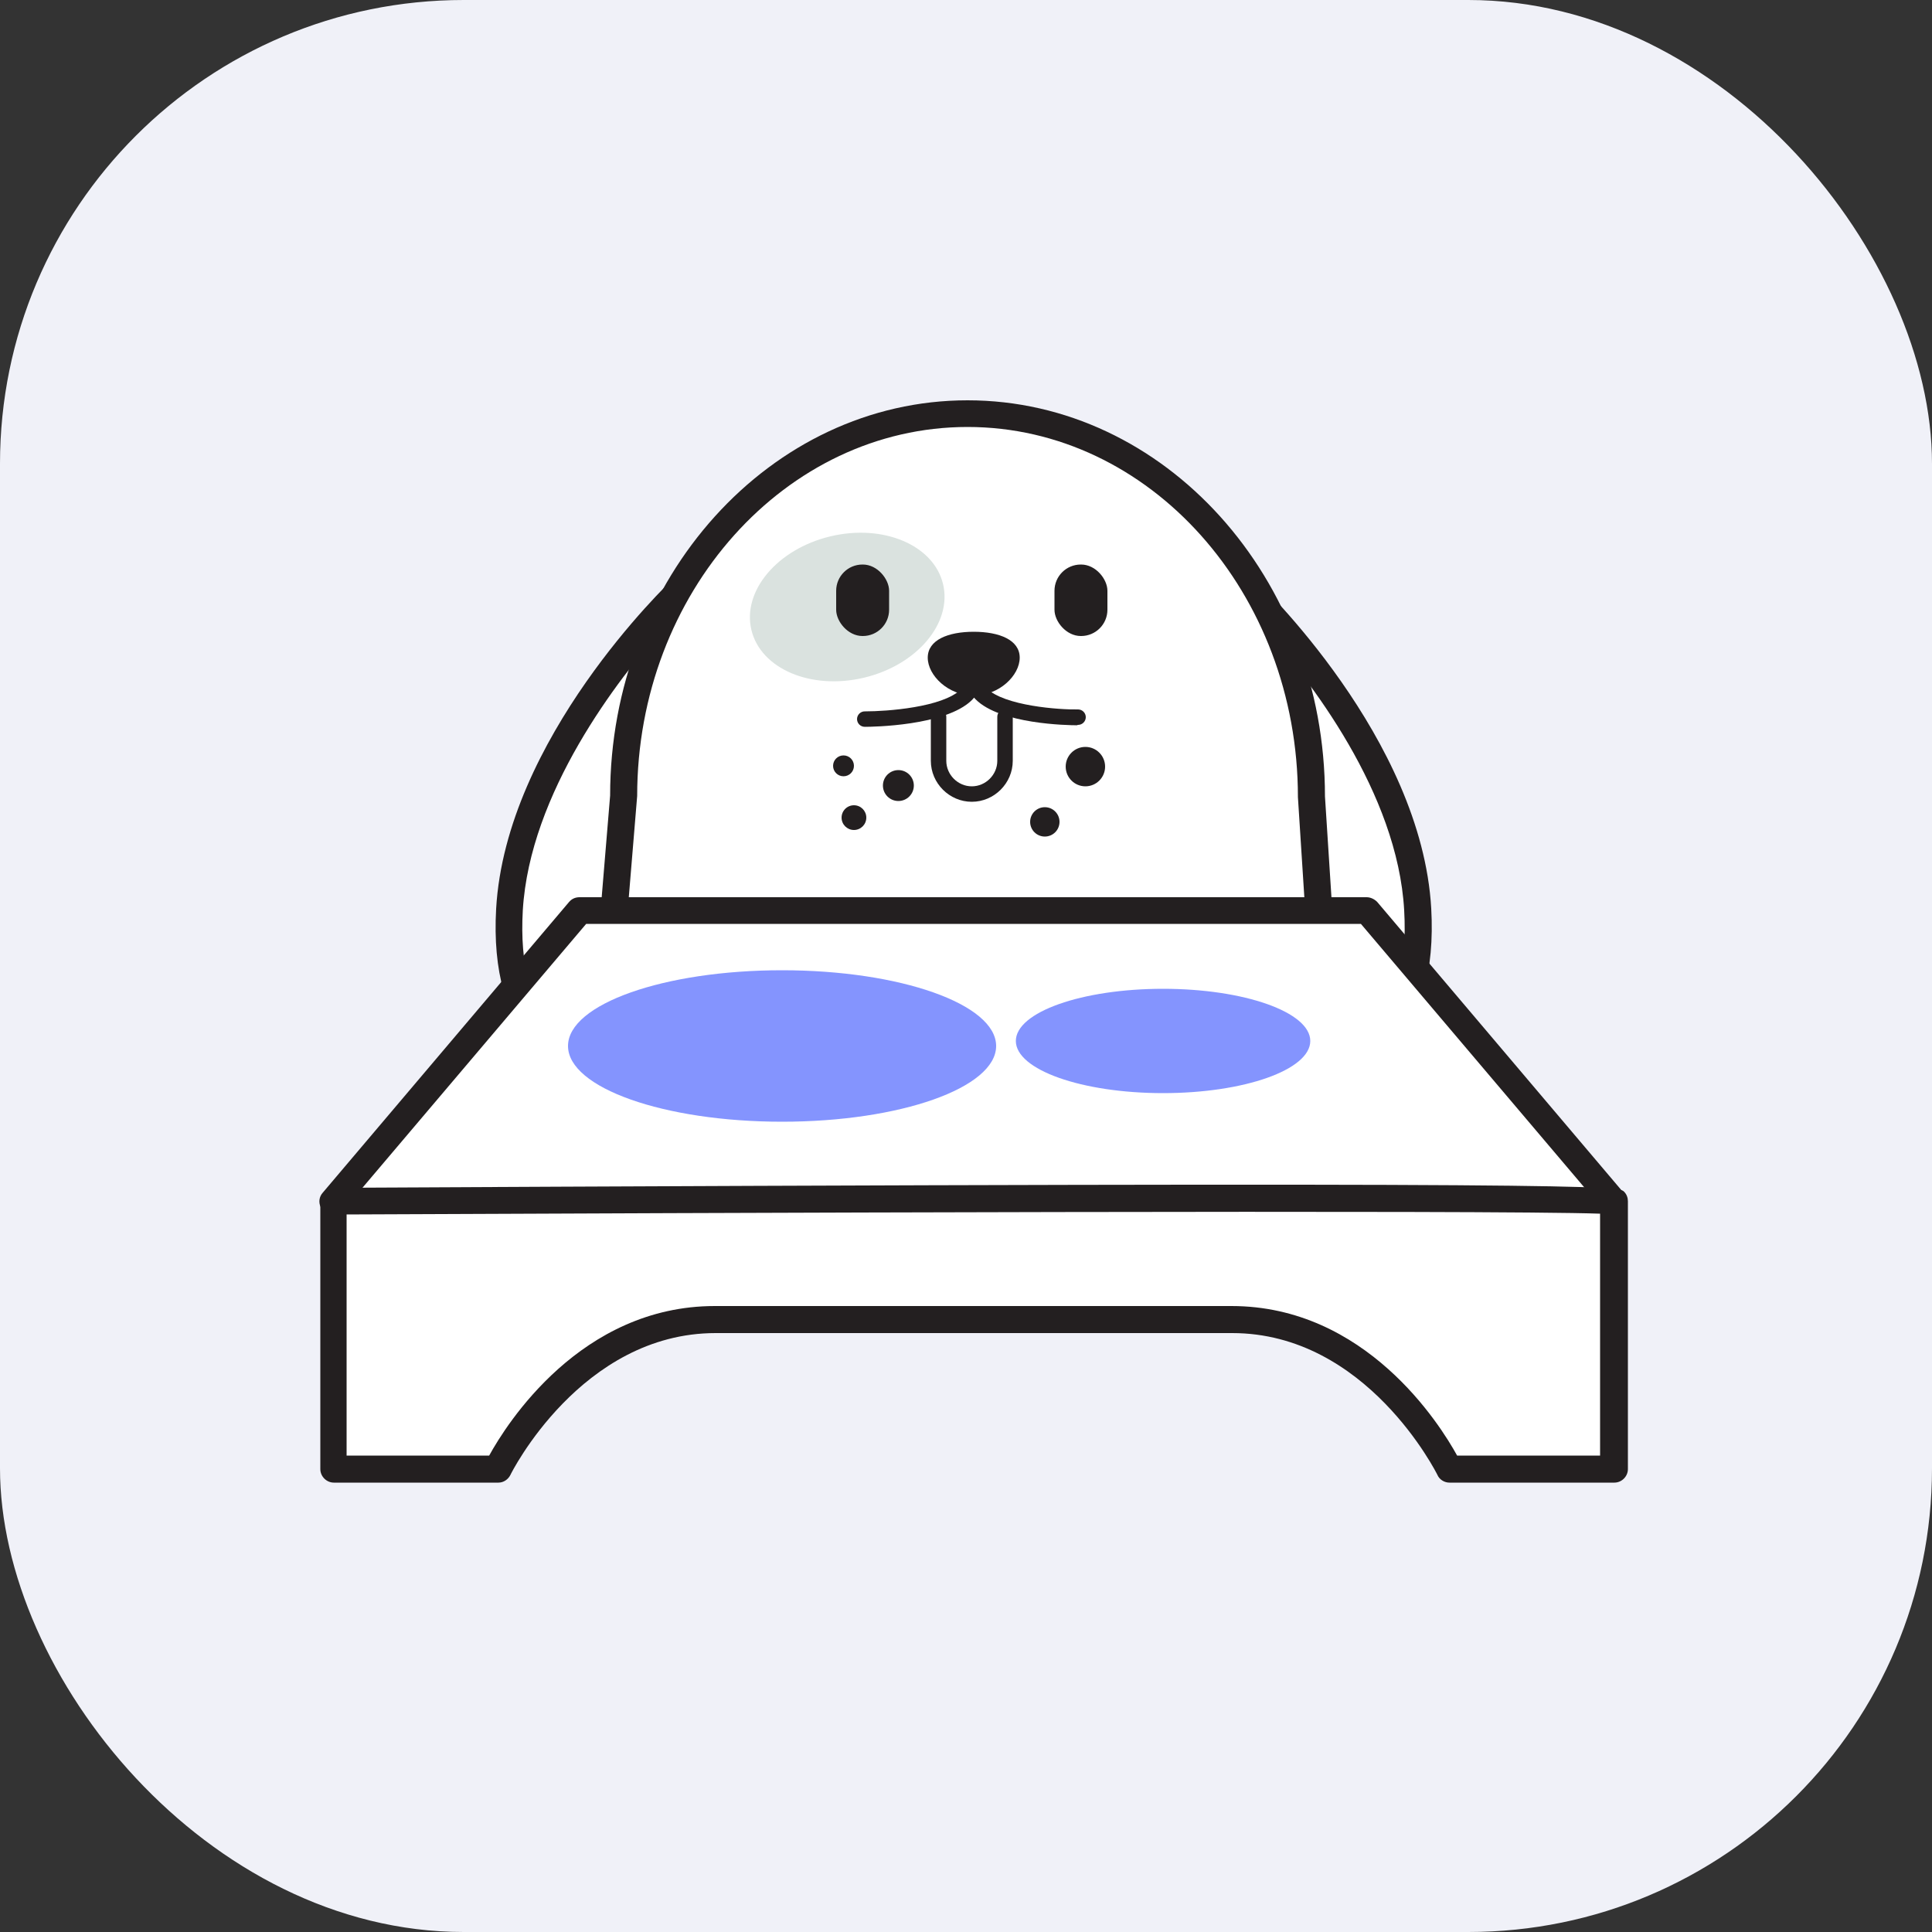 <?xml version="1.0" encoding="UTF-8"?>
<svg xmlns="http://www.w3.org/2000/svg" version="1.1" viewBox="0 0 50 50">
  <rect x="0" y="0" width="50" height="50" fill="#333333" stroke="none"/>
  <defs>
    <style>
      .cls-1 {
        fill: #dae2df;
      }

      .cls-2 {
        fill: #231f20;
      }

      .cls-3 {
        fill: #667afe;
        opacity: .8;
      }

      .cls-4 {
        fill: #f0f1f8;
      }

      .cls-5 {
        fill: #fff;
      }
    </style>
  </defs>
  <!-- Generator: Adobe Illustrator 28.6.0, SVG Export Plug-In . SVG Version: 1.2.0 Build 709)  -->
  <g>
    <g id="Layer_1">
      <g>
        <rect class="cls-4" width="50" height="50" rx="12" ry="12"/>
        <g>
          <path class="cls-5" d="M17.67,15.21s-4.24,4.01-4.49,8.33,2.88,4.25,2.88,4.25l1.61-12.58Z"/>
          <path class="cls-2" d="M16.06,28.14c-.15,0-1.29-.03-2.18-.96-.78-.81-1.13-2.05-1.04-3.66.25-4.4,4.42-8.39,4.6-8.56.11-.1.27-.12.4-.06.13.07.21.21.19.36l-1.61,12.58c-.02.17-.17.3-.34.31h-.01ZM17.19,16.23c-1.2,1.34-3.48,4.29-3.66,7.33-.08,1.41.2,2.47.85,3.14.48.49,1.04.66,1.38.72l1.43-11.19Z"/>
        </g>
        <g>
          <path class="cls-5" d="M32.2,15.21s4.24,4.01,4.49,8.33-2.88,4.25-2.88,4.25l-1.61-12.58Z"/>
          <path class="cls-2" d="M33.81,28.14h-.01c-.17,0-.32-.13-.34-.31l-1.61-12.58c-.02-.15.06-.29.19-.36.13-.07.29-.04.4.06.18.17,4.35,4.16,4.6,8.56.09,1.62-.26,2.85-1.04,3.66-.9.93-2.04.96-2.18.96ZM32.68,16.23l1.43,11.18c.34-.06.92-.23,1.39-.72.64-.67.92-1.72.84-3.13-.17-3.05-2.46-5.99-3.66-7.33Z"/>
        </g>
        <g>
          <path class="cls-5" d="M15.42,29.29l.72-8.67c0-5.47,3.98-9.9,8.9-9.9s8.9,4.43,8.9,9.9l.52,8.11"/>
          <path class="cls-2" d="M15.42,29.64s-.02,0-.03,0c-.19-.02-.34-.19-.32-.38l.72-8.67c0-5.63,4.15-10.23,9.25-10.23s9.25,4.6,9.25,10.25l.52,8.09c.01.19-.13.36-.33.37-.19.02-.36-.13-.37-.33l-.52-8.11c0-5.29-3.84-9.58-8.55-9.58s-8.55,4.29-8.55,9.55l-.72,8.7c-.02.18-.17.32-.35.32Z"/>
        </g>
        <ellipse class="cls-1" cx="21.93" cy="15.71" rx="2.55" ry="1.88" transform="translate(-3.06 5.54) rotate(-13.47)"/>
        <rect class="cls-2" x="21.64" y="14.61" width="1.37" height="1.85" rx=".68" ry=".68"/>
        <rect class="cls-2" x="27.29" y="14.61" width="1.37" height="1.85" rx=".68" ry=".68"/>
        <path class="cls-2" d="M26.39,17.02c0,.46-.53.98-1.19.98s-1.19-.52-1.19-.98.53-.67,1.19-.67,1.19.21,1.19.67Z"/>
        <path class="cls-2" d="M22.38,18.81h0c-.11,0-.2-.09-.2-.2,0-.11.09-.2.2-.2,0,0,.01,0,.02,0,.54,0,1.99-.1,2.47-.57.09-.09.14-.19.14-.31s.09-.2.2-.2.2.09.2.2c0,.22-.09.42-.26.59-.68.67-2.6.69-2.76.69Z"/>
        <path class="cls-2" d="M27.89,18.77c-.27,0-2-.03-2.64-.67-.17-.17-.25-.36-.25-.58,0-.11.09-.2.2-.2s.2.09.2.2.04.2.13.29c.46.46,1.89.56,2.37.55h0c.11,0,.2.09.2.2,0,.11-.09.2-.2.2h-.02Z"/>
        <g>
          <polygon class="cls-5" points="29.82 31.09 41.77 31.09 35.38 23.56 28.01 23.56 22.38 23.56 15.01 23.56 8.62 31.09 20.57 31.09 29.82 31.09"/>
          <path class="cls-2" d="M41.77,31.44H8.62c-.14,0-.26-.08-.32-.2-.06-.12-.04-.27.05-.37l6.38-7.53c.07-.08.16-.12.27-.12h20.37c.1,0,.2.05.27.12l6.38,7.53c.09.1.11.25.05.37-.06.12-.18.2-.32.2ZM9.38,30.74h31.63l-5.79-6.83H15.17l-5.79,6.83Z"/>
        </g>
        <g>
          <path class="cls-5" d="M41.77,31.09v6.93h-4.26s-1.88-3.87-5.63-3.87h-13.37c-3.75,0-5.63,3.87-5.63,3.87h-4.26v-6.93s32.98-.17,33.14,0Z"/>
          <path class="cls-2" d="M41.77,38.37h-4.26c-.13,0-.26-.08-.31-.2-.02-.04-1.83-3.67-5.31-3.67h-13.37c-3.48,0-5.3,3.64-5.31,3.67-.06.12-.18.2-.31.2h-4.26c-.19,0-.35-.16-.35-.35v-6.93c0-.19.16-.35.35-.35,33.12-.17,33.25-.04,33.39.1.07.07.1.16.1.25v6.93c0,.19-.16.35-.35.35ZM37.72,37.67h3.69v-6.26c-2.74-.1-23.73-.02-32.44.02v6.24h3.69c.45-.82,2.37-3.87,5.84-3.87h13.37c3.47,0,5.39,3.05,5.84,3.87Z"/>
        </g>
        <ellipse class="cls-3" cx="20.24" cy="27.07" rx="5.54" ry="1.96"/>
        <ellipse class="cls-3" cx="30.1" cy="26.94" rx="3.81" ry="1.35"/>
        <g>
          <path class="cls-5" d="M26.01,18.55v1.14c0,.47-.38.86-.86.86h0c-.47,0-.86-.38-.86-.86v-1.14"/>
          <path class="cls-2" d="M25.15,20.75c-.58,0-1.06-.48-1.06-1.06v-1.14c0-.11.09-.2.2-.2s.2.09.2.2v1.14c0,.36.3.66.66.66s.66-.3.66-.66v-1.14c0-.11.09-.2.2-.2s.2.09.2.2v1.14c0,.58-.48,1.06-1.06,1.06Z"/>
        </g>
        <circle class="cls-2" cx="21.83" cy="19.82" r=".27"/>
        <circle class="cls-2" cx="23.25" cy="20.33" r=".4"/>
        <circle class="cls-2" cx="22.1" cy="21.16" r=".32"/>
        <circle class="cls-2" cx="28.09" cy="19.84" r=".51"/>
        <circle class="cls-2" cx="27.04" cy="21.27" r=".38"/>
      </g>
    </g>
  </g>
</svg>